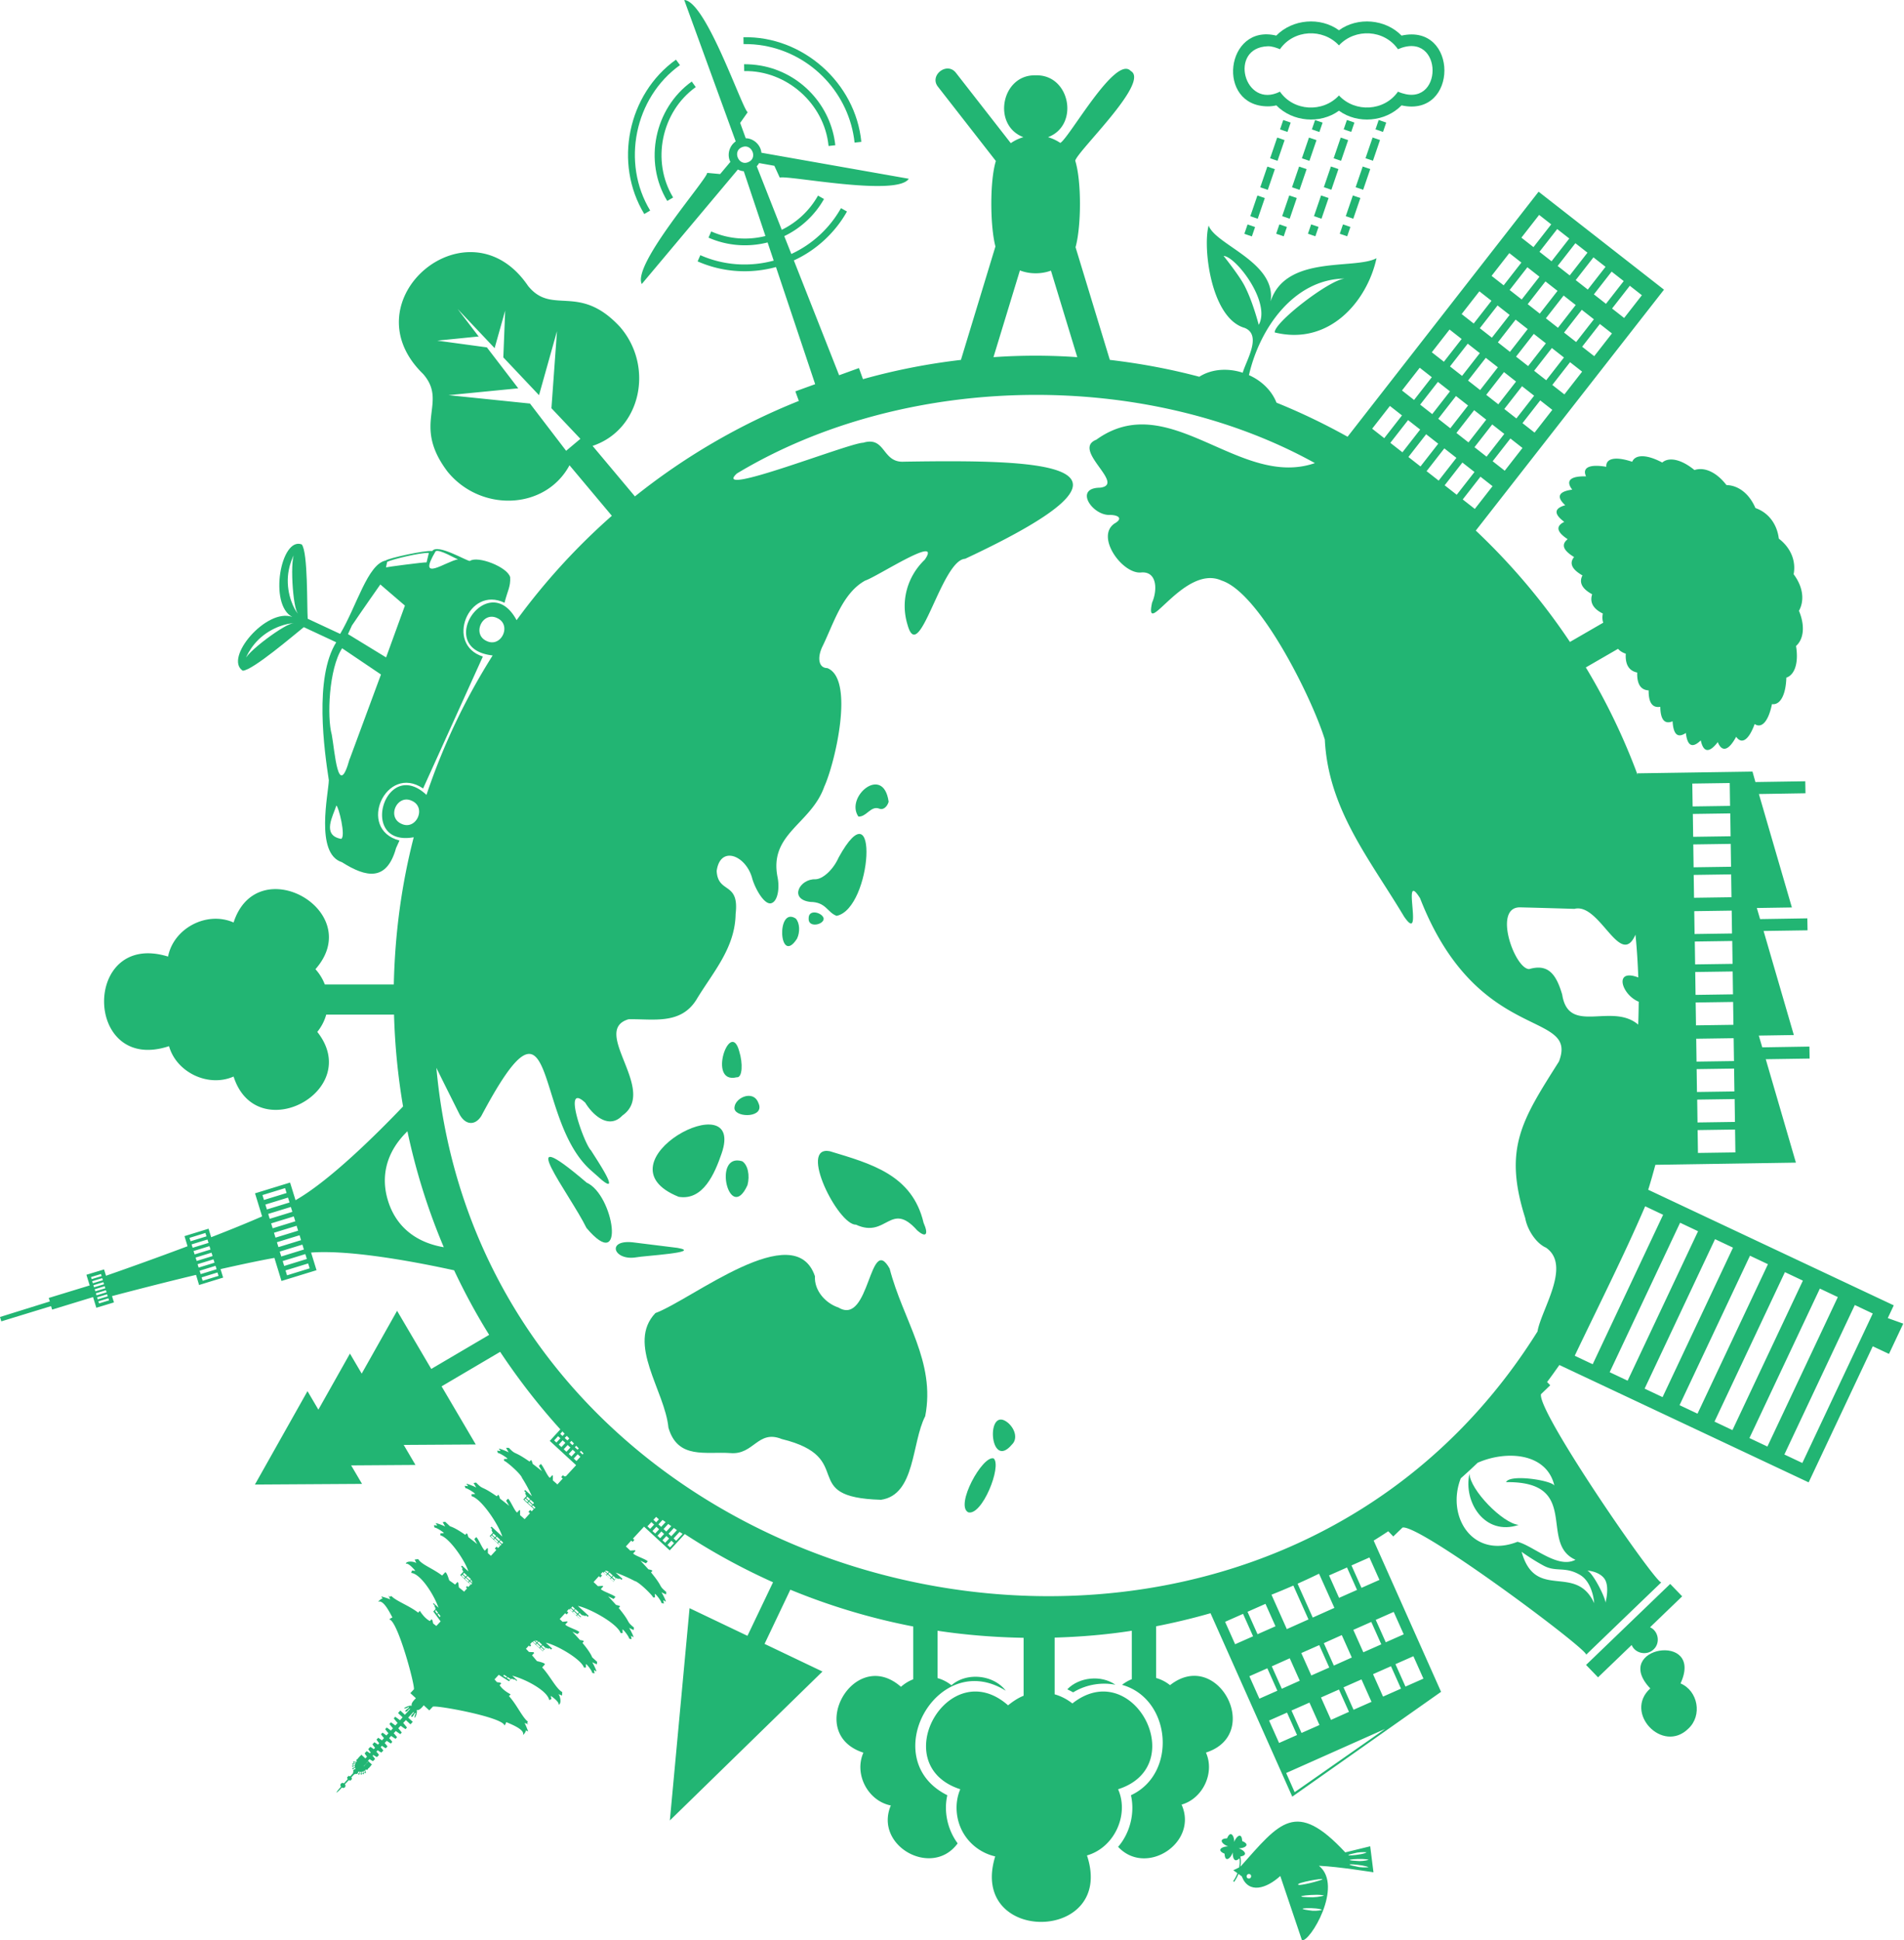 <svg version="1.1" id="レイヤー_1" xmlns="http://www.w3.org/2000/svg" x="0" y="0" viewBox="0 0 174.92 178.24" xml:space="preserve"><style>.st0{fill:#22b573}</style><path class="st0" d="M53.9 108.64c-7.1-6.06-1.54 1.05-.02 4.16 3.66 4.34 2.51-3.06.02-4.16zm4.53 6.86c.66-.14 6.21-.45 3.81-.87-1.64-.2-2.46-.3-4.11-.51-2.45-.26-1.75 1.71.3 1.38zm3.92-5.56c2.25.37 3.31-2.14 3.94-3.97 2.31-6.65-11.76.82-3.94 3.97zm13.88-4.19c-2.91-.55.76 6.79 2.41 6.75 2.83 1.3 3.16-2.25 5.63.53.8.7 1.06.38.58-.7-1.04-4.42-4.82-5.43-8.62-6.58zm-16.02 14.87c-2.67 2.81.87 7.12 1.2 10.53.86 2.94 3.44 2.17 5.7 2.33 2.15.18 2.51-2.18 4.71-1.29 7.02 1.72 1.37 5.36 9.12 5.58 3.17-.46 2.8-5.25 4.06-7.68.97-5.02-2.04-8.8-3.27-13.56-1.87-3.31-1.81 5.33-4.7 3.58-1.19-.39-2.24-1.56-2.16-2.87-1.86-5.5-11.33 2.16-14.66 3.38zm32.76 12.07c.5-.47.35-1.35-.35-1.98-2.09-1.74-1.74 4.49.35 1.98zm-4.02 6.23c1.27.36 3.11-4.24 2.34-4.95-1.02-.32-3.57 4.32-2.34 4.95zM67.68 98.96c.54.06.57-1.31.24-2.36-.81-3.13-2.99 3.03-.24 2.36zm-.2 2.91c.18.84 2.84.81 2.19-.56-.48-1.29-2.31-.41-2.19.56zm1.19 7c.24-.9.03-1.88-.49-2.2-2.78-.83-1.16 5.82.49 2.2zm10.19-33.86c.75.05 1.15-1.05 1.94-.72.32.13.7-.15.84-.64-.48-3.46-4.03-.46-2.78 1.36zm-4.42 7.84c1.46.01 1.55.96 2.42 1.28 3.28-.67 3.95-12.22.18-5.35-.48 1.09-1.44 1.98-2.13 1.99-1.46-.05-2.45 1.84-.47 2.08zm1.23 1.52c-.1-.53-1.4-.92-1.38 0-.06.9 1.42.58 1.38 0zm-2.45 1.86c.3-.62.25-1.45-.11-1.85-1.82-1.19-1.55 4.42.11 1.85zM63.92 8l-.37-.51c-3.43 2.46-4.44 7.36-2.25 10.97l.54-.32c-2.02-3.33-1.09-7.87 2.08-10.14zm5.98-1.97c-.51-.09-1.03-.13-1.54-.13l.01.63c3.9-.08 7.37 3 7.75 6.88l.62-.07c-.4-3.67-3.21-6.67-6.84-7.31z"/><path class="st0" d="M59.19 19.66l.54-.32c-2.66-4.39-1.43-10.37 2.74-13.36l-.37-.5c-4.43 3.17-5.74 9.52-2.91 14.18zm11-15.46c4.42.78 7.84 4.44 8.32 8.9l.62-.07C78.6 7.61 73.75 3.3 68.3 3.42l.01.63c.63-.01 1.26.04 1.88.15zm81.73 147.31c.63-.58.45-1.68-.33-2.03l2.95-2.84-1.1-1.14-7.73 7.44 1.1 1.14 3.09-2.97c.32.79 1.41 1 2.02.4zM135 135.38c-.58 2.57 1.39 5.75 4.52 4.7-1.48-.15-4.46-3.22-4.52-4.7z"/><path class="st0" d="M154.39 154.64c2.22-4.8-6.43-3.37-2.78.46-2.47 2.23 1.14 6.03 3.5 3.69 1.3-1.2.89-3.47-.72-4.15zm-28.51 14.96l-2.29.56c-4.56-4.9-6.01-2.75-9.63 1.31.07-.38.04-.7-.01-.93 1.02-.17-.02-.86-.54-.82.6.24 1.7-.2.71-.6-.04-1.07-.83-.17-.8.48.24-.62-.19-1.7-.59-.73-1.06.04-.18.83.49.8-.6-.22-1.71.2-.72.61.04 1.07.83.17.81-.48-.14.39-.07 1.53.56.9.03.22.04.5-.03.84-.41.21-.54.26-.54.26l.38.27c-.09.23-.21.48-.39.74l.1.06c.17-.26.3-.5.39-.73l.3.22c.63 1.64 2.26 1.13 3.54-.03l1.99 5.9c.71.22 3.86-4.99 1.56-6.84 1.81.08 5.01.6 5.01.6l-.3-2.39zm-11.19 2.96c-.27-.05-.18-.47.09-.41.27.05.18.47-.09.41zm5.88 2.96c-2.34-.27.62-.34.88-.07 0 0-.4.1-.88.07zm.04-1.23c-2.78-.04.71-.39 1.02-.15.01-.01-.45.13-1.02.15zm.88-1.67c.06.08-2.24.69-2.23.49-.09-.18 2.25-.59 2.23-.49zm3.2-2.44c.46-.07.86-.03.86-.03-.22.26-3.03.48-.86.03zm.17 1.33c-2.31-.45.64-.21.86.02 0-.01-.39.04-.86-.02zm.03-.55c-2.32-.11.58-.31.84-.11-.01 0-.38.11-.84.11zM116.48 9.77c.26 0 .52-.03.78-.09 1.48 1.52 4.03 1.74 5.75.49 1.72 1.25 4.27 1.03 5.75-.49 5.25 1.16 5.25-7.57 0-6.41-1.48-1.52-4.03-1.74-5.75-.49-1.72-1.25-4.27-1.03-5.76.49-4.67-1.14-5.58 6.49-.77 6.5zm0-5.52c.37-.01.77.13 1.11.27 1.25-1.81 3.94-1.95 5.42-.35 1.48-1.6 4.17-1.46 5.42.35 4.24-1.83 4.24 5.73 0 3.9-1.25 1.8-3.94 1.95-5.42.35-1.48 1.6-4.17 1.46-5.42-.35-3.28 1.65-4.78-4.05-1.11-4.17z"/><path transform="rotate(-71.125 118.087 11.571)" class="st0" d="M117.63 11.21h.91v.72h-.91z"/><path transform="rotate(-71.125 116.453 16.365)" class="st0" d="M115.44 16h2.01v.73h-2.01z"/><path transform="rotate(-71.119 117.356 13.706)" class="st0" d="M116.35 13.34h2.01v.72h-2.01z"/><path transform="rotate(-71.125 115.539 19.026)" class="st0" d="M114.53 18.66h2.01v.72h-2.01z"/><path transform="rotate(-71.125 114.81 21.162)" class="st0" d="M114.35 20.8h.91v.73h-.91z"/><path transform="rotate(-71.125 121.011 11.57)" class="st0" d="M120.55 11.21h.91v.73h-.91z"/><path transform="rotate(-71.119 120.277 13.706)" class="st0" d="M119.27 13.34h2.01v.73h-2.01z"/><path transform="rotate(-71.125 119.371 16.366)" class="st0" d="M118.36 16h2.01v.73h-2.01z"/><path transform="rotate(-71.125 118.463 19.025)" class="st0" d="M117.46 18.66h2.01v.73h-2.01z"/><path transform="rotate(-71.125 117.732 21.162)" class="st0" d="M117.28 20.8h.91v.73h-.91z"/><path transform="rotate(-71.125 123.933 11.57)" class="st0" d="M123.48 11.21h.91v.73h-.91z"/><path transform="rotate(-71.119 123.196 13.708)" class="st0" d="M122.19 13.34h2.01v.72h-2.01z"/><path transform="rotate(-71.125 121.384 19.024)" class="st0" d="M120.38 18.66h2.01v.73h-2.01z"/><path transform="rotate(-71.125 122.292 16.366)" class="st0" d="M121.29 16h2.01v.73h-2.01z"/><path transform="rotate(-71.125 120.65 21.164)" class="st0" d="M120.2 20.8h.91v.72h-.91z"/><path transform="rotate(-71.125 126.854 11.57)" class="st0" d="M126.4 11.21h.91v.73h-.91z"/><path transform="rotate(-71.119 126.12 13.706)" class="st0" d="M125.12 13.34h2.01v.72h-2.01z"/><path transform="rotate(-71.125 124.305 19.024)" class="st0" d="M123.3 18.66h2.01v.73h-2.01z"/><path transform="rotate(-71.125 125.214 16.366)" class="st0" d="M124.21 16h2.01v.73h-2.01z"/><path transform="rotate(-71.125 123.574 21.162)" class="st0" d="M123.12 20.8h.91v.72h-.91z"/><path class="st0" d="M22.3 61.61c.9-.01 4.79-3.35 5.61-4L30.89 59c-2.05 3.26-1.09 9.99-.68 12.67-.03 1.21-1.29 6.75 1.2 7.53 2.25 1.43 4.1 1.76 4.96-1.24h-.01l.34-.75c-3.98-1.04-1.23-7.1 2.17-4.78l5.49-12.12c-3.5-1.11-1.31-6.54 1.99-4.94.29-1.15.56-1.45.52-2.34-.23-.94-2.99-2.01-3.7-1.5-.25.04-2.99-1.63-3.46-.91-.65-.09-4.01.65-4.28.87-1.66.34-2.66 4.19-4.18 6.74l-2.98-1.39c-.08-1.09.03-6.13-.55-6.83-1.92-.73-3.05 5.54-.87 6.66-2.37-.85-6.3 3.79-4.55 4.94zm9.04 15.45c-1.82-.33-.72-2.15-.44-3.06.2.05.9 2.86.44 3.06zm8.68-26.42c.33-.23 1.87.71 2.06.74-1.11.18-3.83 2.23-2.06-.74zm-4.45.97c.46-.23 3.04-.86 3.83-.82l-.21.87c-.31-.02-3.69.43-3.73.46l.11-.51zm-3.24 5.85c.96-1.42 2.61-3.77 2.61-3.77l2.26 1.94-1.73 4.76-3.5-2.14c.11-.24.23-.51.36-.79zm-.9 2.09L35 61.96c-.34.91-2.59 6.99-2.87 7.76h-.01c-1.07 3.86-1.36-.73-1.64-2.23-.45-1.59-.27-6.06.95-7.94zm-4.99-6c-.07-1.65.72-2.87.72-2.87-.6.32-.25 5.4.22 5.66-.08.05-.88-1.14-.94-2.79zm-2.24 4.81c1.31-1.01 2.73-1.16 2.75-1.08-.51-.19-4.63 2.82-4.48 3.47-.01 0 .42-1.38 1.73-2.39z"/><path class="st0" d="M173.43 121.08l.55-1.17-22.56-10.62c.24-.76.45-1.52.66-2.29l12.91-.2-2.77-9.5 4.03-.06-.02-1.1-4.33.07-.32-1.08 3.22-.05-2.78-9.56 4.04-.06-.02-1.1-4.34.07-.3-1.02 3.22-.05-3.03-10.42 4.28-.07-.02-1.1-4.58.07-.27-.96-10.57.16.02.15a58.39 58.39 0 00-4.76-9.88l2.96-1.71c.17.2.41.35.71.45-.06.98.28 1.57 1.05 1.73-.03 1.03.3 1.6 1.05 1.64-.01 1.09.32 1.63 1.07 1.51.02 1.14.37 1.64 1.13 1.33.07 1.17.44 1.59 1.22 1.07.13 1.16.57 1.46 1.37.68.23 1.09.76 1.21 1.56.16.38.94.99.81 1.69-.49.51.72 1.15.33 1.7-1.17.63.43 1.26-.21 1.59-1.83.72.11 1.27-.77 1.32-2.43.75-.25 1.15-1.32.89-2.91.69-.61.86-1.81.27-3.23.52-.94.39-2.19-.49-3.36.23-1.21-.25-2.42-1.36-3.27-.17-1.38-.99-2.41-2.15-2.81-.57-1.34-1.59-2.09-2.66-2.11-.94-1.22-2.06-1.68-2.94-1.38-1.24-1.02-2.37-1.21-2.96-.69-1.46-.78-2.49-.74-2.76-.07-1.57-.53-2.44-.3-2.38.46-1.58-.27-2.23.09-1.86.88-1.48-.04-1.89.42-1.27 1.22-1.3.17-1.46.69-.64 1.43-1.07.3-1.03.83-.09 1.53-.84.41-.66.95.31 1.59-.64.51-.38 1.05.59 1.64-.48.59-.17 1.15.77 1.69-.35.67-.01 1.24.89 1.73-.24.75.1 1.34.98 1.77-.06.31-.05.59.04.84l-3.06 1.77c-2.49-3.73-5.4-7.16-8.65-10.23l17.29-22.13-11.52-9-17.55 22.51c-2.1-1.17-4.28-2.22-6.53-3.13-.4-1.03-1.29-1.98-2.53-2.53 1-4.38 4.19-8.82 8.79-8.87-1.44.14-6.51 4.06-6.42 4.95 5.04 1.24 8.5-2.9 9.35-6.82-1.99 1.08-8.33-.35-9.73 3.97.56-3.6-5.07-5.19-5.69-6.97-.55 1.87.16 8.5 3.3 9.4 1.65.66.11 3.06-.17 4.12-1.47-.48-2.95-.3-3.99.37-2.67-.71-5.42-1.22-8.22-1.55l-3.15-10.35c.53-1.9.56-6.07-.03-7.95.26-.95 6.91-7.23 5.1-8.24-1.4-1.51-5.64 6.14-6.47 6.61a4.04 4.04 0 00-1.13-.53c2.91-1.09 2.04-5.78-1.13-5.68-3.16-.1-4.04 4.59-1.13 5.68-.42.12-.81.31-1.16.55L87.83 6.7c-.82-1.08-2.5.23-1.65 1.28l5.31 6.81c-.57 1.84-.53 5.99-.04 7.85l-3.17 10.42c-3.08.36-6.08.95-9 1.77l-.37-1.02-1.82.66-4.16-10.55c2-.9 3.79-2.53 4.88-4.49l-.55-.31a10.09 10.09 0 01-4.56 4.21l-.65-1.64c1.5-.71 2.83-1.94 3.65-3.41l-.55-.31a7.704 7.704 0 01-3.33 3.14l-2.3-5.84c.09-.09.16-.19.22-.29l1.4.25.5 1.09c.55-.28 10.76 1.78 11.85.1l-13.54-2.39c-.07-.74-.73-1.32-1.44-1.33L68 11.29l.69-.98C68.18 9.98 64.86.1 62.86 0l4.73 12.99c-.58.4-.83 1.22-.49 1.88l-.94 1.12-1.19-.11c-.03.61-6.92 8.43-6.01 10.21l8.83-10.52c.17.09.35.14.54.16l1.99 5.95c-1.63.41-3.38.29-4.98-.42l-.25.57c1.75.77 3.66.89 5.43.44l.56 1.67c-2.19.59-4.57.46-6.74-.5l-.25.57c2.31 1.02 4.86 1.16 7.2.52l3.6 10.76-1.82.66.32.88a59.27 59.27 0 00-15.06 8.77l-3.89-4.64c4.44-1.48 5.68-7.28 2.52-10.93-3.78-4.08-6.23-1.01-8.45-3.77-5.46-8.04-16.61 1.32-9.64 8.09 2.34 2.68-1.11 4.54 2.25 8.98 3.05 3.74 8.98 3.53 11.2-.59l3.89 4.64a59.87 59.87 0 00-8.75 9.59c-2.61-4.85-7.67 2.63-2.2 3.24a59.287 59.287 0 00-6.08 12.81c-3.82-3.58-6.31 4.81-1.17 3.89-1.12 4.34-1.73 8.87-1.83 13.52h-6.34c-.2-.52-.49-.99-.86-1.4 4.7-5.34-5.34-11.02-7.52-4.29-2.47-1.09-5.52.54-6.02 3.13-7.92-2.44-7.78 10.84.09 8.23.67 2.4 3.6 3.82 5.93 2.79 2.1 6.57 11.98 1.33 7.69-4.1.37-.46.66-1 .82-1.59h6.23c.08 2.87.36 5.68.83 8.44-2.38 2.49-6.73 6.82-9.88 8.61l-.5-1.62-3.22.99.65 2.12c-1.4.61-3.02 1.27-4.68 1.91l-.24-.78-2.21.68.28.93c-2.98 1.12-5.82 2.13-7.49 2.71l-.18-.58-1.62.49.3.98-3.76 1.15.1.32L0 120.98l.12.4 4.57-1.4.1.32 3.76-1.15.3.98 1.62-.49-.18-.58c1.71-.45 4.63-1.21 7.72-1.95l.28.93 2.21-.68-.24-.78c1.74-.39 3.44-.76 4.95-1.03l.65 2.12 3.22-.99-.5-1.62c3.66-.28 9.81.9 13.14 1.63.96 2.04 2.03 4.02 3.22 5.93l-5.32 3.13-3.14-5.34-3.25 5.77-1.08-1.84-2.9 5.15-1-1.7-4.83 8.58 9.84-.06-1-1.7 5.91-.04-1.08-1.84 6.62-.04-3.14-5.34 5.38-3.17c1.67 2.51 3.51 4.89 5.53 7.12l-.97 1.06 2.42 2.23-.96 1.04-.06-.05-.05.06-.14-.13-.16.18.14.13-.49.54c-.13-.12-.27-.24-.42-.37v-.43l-.05-.05-.22.24c-.22-.11-.64-1.15-.84-1.27l-.17.18.28.48c-.28-.23-.56-.45-.84-.66-.03-.07-.09-.33-.17-.36l-.13.14c-1.54-1.07-1.19-.53-1.9-1.26h-.26l.25.43c.01-.04-.9-.41-.91-.35l.16.21-.32-.03.08.22c.12-.04.93.48.87.53l-.32.02.01.18c-.02-.15 1.44 1.05 1.65 1.54l-.02-.02c.37.57.69 1.18.93 1.71l-.62-.57-.09.1.15.14-.08.08.09.08-.04.05.1.09-.3.33.96.88-.19.21-.14-.13-.16.18.14.13-.49.54c-.13-.12-.27-.24-.42-.37v-.43l-.05-.05-.22.24c-.22-.11-.64-1.15-.84-1.27l-.17.18.28.48c-.28-.23-.56-.45-.84-.66-.03-.07-.09-.33-.17-.36l-.13.14c-1.54-1.07-1.19-.53-1.9-1.26l-.23.04.25.43c.01-.04-.9-.41-.91-.35l.16.21-.32-.03.08.22c.12-.04.93.48.87.53l-.32.02.01.18c.93.26 2.49 2.64 2.82 3.71l-.99-.91-.09.1.15.14-.08.08.09.08-.04.05.1.09-.3.33.96.88-.19.21-.14-.13-.16.18.14.13-.5.54-.28-.25v-.42l-.05-.05-.22.24c-.21-.11-.6-1.11-.8-1.24l-.17.18.26.46c-.27-.22-.54-.43-.81-.64l-.09-.28-.07-.07-.13.14c-.97-.69-1.39-.78-1.39-.78l-.45-.42-.23.04.24.42c.01-.05-.88-.39-.88-.32l.15.2-.32-.02.07.22c.14-.03.88.44.84.51l-.31.02v.18c.8.19 2.27 2.31 2.57 3.31l-.58-.53-.09.1.15.14-.08.08.09.08-.04.05.1.09-.3.33.95.87-.21.23-.1-.1-.11.12.1.1-.27.3c-.17-.14-.31-.26-.48-.39l-.06-.43-.07-.07-.22.24c-.16-.12-.34-.25-.53-.38-.06-.14-.21-.71-.37-.76l-.29.31c-.9-.68-1.87-.99-2.2-1.51l-.32.04.16.35c-.09-.16-.92-.28-.98.04.24-.12.81.56.88.65l-.31-.03-.07.22c.84.07 2.05 1.91 2.51 3.2l-.45-.42-.06.06.17.16-.06.06.11.1-.04.05.07.09-.22.24.67.91-.39.42c-.09-.06-.18-.14-.29-.22l-.08-.32-.08-.07-.15.16c-.38-.21-.69-.58-.92-.94l-.15.17c-.81-.64-2.04-1.07-2.46-1.53l-.15.07-.12-.11.16.36c-.05-.06-.78-.28-.82-.28l.13.21c-.06-.08-.44.25-.41.28.52-.25 1.2 1.3 1.31 1.44-.03-.01-.33.18-.3.18.78.06 2.43 6.26 2.26 6.43l-.32.34.51.47c-.09.1-.5.46-.37.7-.16-.09-.66.14-.71.22.06.06.35-.05.39-.12.21.08-.35.25-.27.42.18.08.31-.32.44-.24l-.49.54-.42-.39-.21.23.42.39-.24.27c-.13-.1-.27-.2-.44-.32l-.13.15c.13.17.24.3.35.42l-.21.23c-.12-.09-.25-.19-.41-.29l-.13.15c.11.16.22.28.32.4l-.19.21c-.11-.09-.23-.18-.38-.28l-.14.15c.11.15.2.27.3.37l-.19.21c-.1-.08-.22-.17-.36-.26l-.14.15c.1.14.19.26.28.35l-.19.21c-.1-.08-.21-.15-.34-.24l-.16.17c.09.13.17.24.25.33l-.12.13c-.09-.07-.2-.14-.32-.22l-.18.19c.08.13.16.23.24.32l-.12.13a2.22 2.22 0 00-.32-.21l-.19.2c.08.12.15.23.23.31l-.07.08c-.09-.07-.19-.13-.3-.2l-.19.2c.07.12.14.22.22.3l-.15.17-.38-.35-.05.05.05.05c-.05-.03-.11.01-.12.05-.03 0-.07.04-.07.09-.05.01-.08.05-.08.08-.03.01-.06.05-.06.09-.11 0-.16.13-.07.19a.55.55 0 00-.07.09.353.353 0 00-.17-.04c-.19-.1-.07.24.02.06.04 0 .08.01.12.03-.02.03-.03.06-.05.09-.06-.01-.13-.02-.18-.01-.2-.06-.03.25.03.05.04-.01.09 0 .14.01-.01.03-.02.07-.02.1-.06 0-.13 0-.17.02-.21-.03.01.26.03.05.04-.02.09-.01.13-.01 0 .04 0 .07.01.11-.06.01-.13.03-.17.07-.21.02.08.24.05.04.04-.03.09-.04.14-.05a.3.3 0 00.04.08c-.06.04-.13.07-.17.12-.07 0-.08.1-.01.12l-.05.05v.12l-.27.3a.66.66 0 00-.15-.05l-.14.16c.01.01.05.14.07.14l-.35.39c-.21-.14-.43.11-.27.31-.11.12-.37.4-.43.55.14-.07.41-.36.51-.48.21.14.43-.1.28-.3l.36-.38c0 .01.14.05.15.05l.14-.16s-.05-.14-.06-.14l.27-.29.12-.01.05-.05c.02.07.12.06.12-.02.05-.04.08-.11.11-.18.03.01.05.02.08.03-.01.05-.01.11-.04.15-.21-.01.03.25.04.04.03-.04.05-.12.05-.18.04.01.07.01.11 0 .01.04.01.1 0 .13-.21.04.1.24.05.03.02-.04.02-.11.01-.17.03-.01.07-.01.1-.03.01.04.03.09.02.14-.2.07.13.22.05.02.01-.05-.01-.12-.02-.18.03-.01.06-.03.09-.05.02.04.04.08.04.12-.18.1.17.19.06.01 0-.05-.02-.11-.05-.16.03-.02.06-.05.08-.08.07.08.2.03.18-.08.04 0 .08-.04.09-.06.03 0 .07-.04.07-.09.05-.01.08-.05.08-.08.04-.02.08-.08.04-.13l.05.05.05-.05-.38-.35.15-.16c.09.07.19.13.32.19l.19-.2c-.08-.11-.15-.21-.23-.29l.07-.08c.09.07.2.13.33.2l.19-.2c-.08-.12-.16-.21-.24-.3l.12-.13c.09.07.2.14.34.21l.18-.19c-.09-.12-.17-.22-.25-.3l.12-.13c.1.08.21.15.35.23l.16-.17c-.1-.13-.18-.23-.26-.32l.19-.2c.11.08.23.16.38.25l.13-.15c-.1-.14-.2-.25-.29-.34l.19-.21c.11.09.24.17.4.27l.14-.15c-.11-.14-.21-.26-.31-.36l.19-.21c.12.09.25.18.42.29l.13-.15c-.12-.15-.22-.28-.32-.39l.22-.23c.13.1.27.2.45.31l.13-.15c-.13-.16-.24-.3-.35-.42l.25-.26.42.39.21-.23-.42-.39.5-.53c.1.12-.3.29-.2.46.18.07.3-.51.4-.31-.06.05-.15.35-.09.4.08-.06.27-.57.16-.73.25.12.58-.33.66-.42l.51.47.32-.34c.18-.18 6.46.95 6.59 1.73 0 .02.17-.28.16-.32.15.09 1.75.64 1.54 1.18.04.02.33-.37.25-.43l.22.12c0-.04-.28-.75-.34-.79l.37.13-.12-.11.06-.15c-.5-.37-1.03-1.58-1.73-2.33l.15-.17c-.38-.2-.77-.48-1.01-.84l.15-.16-.08-.07-.32-.05c-.08-.09-.16-.18-.22-.25l.39-.42.94.59.22-.24.1.06.04-.05.1.1.06-.06.17.16.06-.06-.45-.42c1.32.35 3.26 1.42 3.39 2.24l.21-.09-.06-.3c.09.06.81.57.72.82.31-.09.13-.9-.04-.98l.36.13.01-.32c-.55-.29-1.1-1.46-1.84-2.26l.26-.29c-.07-.15-.6-.25-.74-.29-.16-.19-.31-.37-.45-.53l.2-.22-.07-.07-.41-.02c-.09-.09-.18-.19-.28-.29l.27-.3.1.1.11-.12-.1-.1.21-.23.95.87.3-.33.1.09.04-.05.09.08.08-.08.16.14.09-.1-.58-.53c1.02.21 3.26 1.52 3.51 2.29l.18-.01v-.31c.06-.04.6.66.57.8l.22.05-.05-.31.21.13c.07-.01-.35-.86-.39-.85l.44.2.03-.23-.46-.42s-.12-.41-.89-1.32l.13-.14-.07-.07-.29-.06c-.23-.26-.46-.51-.7-.76l.48.22.17-.18c-.14-.19-1.17-.49-1.3-.7l.22-.24-.05-.05-.42.04c-.09-.09-.18-.17-.26-.25l.5-.54.13.12.16-.18-.13-.12.19-.21.96.88.3-.33.1.09.04-.05.09.08.08-.08.15.14.09-.1-.99-.91c1.09.23 3.6 1.6 3.93 2.5l.18-.01-.01-.32c.04-.07.64.7.6.83l.23.06-.05-.32.22.14c.07-.01-.37-.89-.42-.87l.45.21.02-.23c-.78-.65-.21-.35-1.4-1.8l.13-.14c-.04-.08-.3-.12-.37-.14-.24-.26-.48-.53-.73-.79l.5.24.17-.18c-.15-.2-1.2-.52-1.34-.73l.22-.24-.06-.05-.43.03c-.13-.13-.27-.26-.4-.38l.49-.54.13.12.16-.18-.13-.12.19-.21.96.88.3-.33.1.09.04-.05.09.08.08-.08.15.14.09-.1-.62-.57c.55.2 1.18.47 1.78.79l-.02-.02c.51.17 1.82 1.53 1.67 1.52l.18-.01-.01-.32c.04-.07.64.7.6.83l.23.06-.05-.32.22.14c.07-.01-.37-.89-.42-.87l.45.21.02-.23c-.78-.65-.21-.35-1.4-1.8l.13-.14c-.04-.08-.3-.12-.37-.14-.24-.26-.48-.53-.73-.79l.5.24.17-.18c-.15-.2-1.2-.52-1.34-.73l.22-.24-.06-.05-.43.03c-.13-.13-.27-.26-.4-.38l.49-.54.13.12.16-.18-.13-.12c.05-.05.96-1.04 1.02-1.1l2.36 2.18 1.38-1.5c2.57 1.68 5.28 3.16 8.11 4.43l-2.35 4.92-5.32-2.54-1.81 19.5 14.02-13.68-5.32-2.54 2.37-4.98a58.88 58.88 0 0011.29 3.38v4.85c-.42.16-.8.4-1.13.69-4.3-3.78-8.87 4.3-3.45 6.05-.88 1.99.43 4.44 2.52 4.85-1.57 3.71 3.8 6.7 6.14 3.48-.91-1.22-1.3-2.89-.95-4.42-6.59-3.28-.92-13.54 5.37-9.6-1.12-1.47-3.59-1.73-4.99-.5-.37-.3-.81-.53-1.28-.66v-4.35c2.58.39 5.23.6 7.91.65v5.32c-.53.21-.99.53-1.43.88-5.47-4.81-11.29 5.47-4.39 7.71-.55 1.27-.42 2.84.29 4.04a4.585 4.585 0 002.92 2.13c-2.5 8.11 11.1 7.96 8.43-.09 2.5-.71 3.9-3.72 2.86-6.08 6.73-2.15 1.36-12.28-4.2-7.88-.48-.38-1.03-.67-1.63-.84v-5.21c2.4-.07 4.77-.27 7.09-.63v4.45c-.33.13-.63.31-.9.52 4.52 1.26 5.12 8.15.82 10.14.38 1.66-.1 3.5-1.18 4.74 2.58 2.77 7.4-.39 5.83-3.88 1.93-.54 3.08-2.89 2.24-4.78 5.28-1.69 1.07-9.64-3.3-6.19-.37-.3-.81-.53-1.28-.66v-4.75c1.69-.33 3.36-.73 5-1.2l7.51 16.85 13.67-9.63-6.19-13.89c.45-.28.89-.56 1.34-.86l.46.48.85-.82c1.63-.31 17.3 11.4 16.86 11.69 1.72-1.66 5.19-5 6.92-6.66-.34.38-11.41-15.64-11.06-17.28l.85-.82-.29-.3c.39-.51.76-1.04 1.13-1.56l22.9 10.78 5.89-12.5 1.49.7 1.31-2.78-1.42-.51zm-36.89-84.81l1.63-2.09 1.11.87-1.63 2.09-1.11-.87zm0 2.28l-1.63 2.09-1.11-.87 1.63-2.09 1.11.87zm2.74-5.79l1.63-2.09 1.11.87-1.63 2.09-1.11-.87zm-.56-.44l-1.11-.87 1.63-2.09 1.11.87-1.63 2.09zm-1.11 1.42l-1.63 2.09-1.11-.87 1.63-2.09 1.11.87zm-2.74 3.51l-1.63 2.09-1.11-.87 1.63-2.09 1.11.87zm-2.74 3.51l-1.63 2.09-1.11-.87 1.63-2.09 1.11.87zm.56.43l1.11.87-1.63 2.09-1.11-.87 1.63-2.09zm1.66 1.3l1.11.87-1.63 2.09-1.11-.87 1.63-2.09zm1.11-1.41l1.63-2.09 1.11.87-1.63 2.09-1.11-.87zm2.74-3.51l1.63-2.09 1.11.87-1.63 2.09-1.11-.87zm2.74-3.51l1.63-2.09 1.11.87-1.63 2.09-1.11-.87zm2.75-3.51l1.63-2.09 1.11.87-1.63 2.09-1.11-.87zm-.56-.44l-1.11-.87 1.63-2.09 1.11.87-1.63 2.09zm-1.67-1.3l-1.11-.87 1.63-2.09 1.11.87-1.63 2.09zm-1.66-1.3l-1.11-.87 1.63-2.09 1.11.87-1.63 2.09zm-1.11 1.42l-1.63 2.09-1.11-.87 1.63-2.09 1.11.87zm-2.74 3.51l-1.63 2.09-1.11-.87 1.63-2.09 1.11.87zm-2.74 3.51l-1.63 2.09-1.11-.87 1.63-2.09 1.11.87zm-2.74 3.51l-1.63 2.09-1.11-.87 1.63-2.09 1.11.87zm5.02 7.29l-1.11-.87 1.63-2.09 1.11.87-1.63 2.09zm2.75-3.51l-1.11-.87 1.63-2.09 1.11.87-1.63 2.09zm2.74-3.5l-1.11-.87 1.63-2.09 1.11.87-1.63 2.09zm2.74-3.51l-1.11-.87 1.63-2.09 1.11.87-1.63 2.09zm2.74-3.51l-1.11-.87 1.63-2.09 1.11.87-1.63 2.09zm4.38-5.6l-1.63 2.09-1.11-.87 1.63-2.09 1.11.87zm-1.67-1.3l-1.63 2.09-1.11-.87 1.63-2.09 1.11.87zm-1.67-1.31l-1.63 2.09-1.11-.87 1.63-2.09 1.11.87zm-1.66-1.3l-1.63 2.09-1.11-.87 1.63-2.09 1.11.87zm-1.67-1.3L142.54 24l-1.11-.87 1.63-2.09 1.11.87zm-2.77-2.17l1.11.87-1.63 2.09-1.11-.87 1.63-2.09zm-2.74 3.51l1.11.87-1.63 2.09-1.11-.87 1.63-2.09zm-2.75 3.51l1.11.87-1.63 2.09-1.11-.87 1.63-2.09zm-2.74 3.51l1.11.87-1.63 2.09-1.11-.87 1.63-2.09zm-2.74 3.51l1.11.87-1.63 2.09-1.11-.87 1.63-2.09zm-2.74 3.51l1.11.87-1.63 2.09-1.11-.87 1.63-2.09zm-13.35-11.03c-.49-.96-1.93-2.75-1.93-2.75 1.13.05 4.38 4.27 3.23 6.33-.27-1-.71-2.43-1.3-3.58zM68.79 14.87c-.91.47-1.56-1.01-.59-1.36.85-.33 1.42.97.59 1.36zM52.01 41.41l-3.32-4.34-7.48-.77 6.4-.63-2.88-3.76-4.56-.62 3.78-.38.1.1-2.01-2.63 3.4 3.6.97-3.45-.17 4.3 3.28 3.47 1.65-5.88-.51 7.08 2.66 2.81-1.31 1.1zM44.7 58.88c-1.37-.62-.37-2.76.98-2.1 1.37.62.37 2.76-.98 2.1zm-7.83 16.79c-1.37-.62-.37-2.76.98-2.1 1.37.62.37 2.76-.98 2.1zM8.36 117.31l.92-.28.06.19-.92.28-.06-.19zm.17.57l-.06-.19.92-.28.06.19-.92.28zm.05.18l.92-.28.06.19-.92.28-.06-.19zm.12.37l.92-.28.06.19-.92.28-.06-.19zm.11.37l.92-.28.06.19-.92.28-.06-.19zm.11.37l.92-.28.06.19-.92.28-.06-.19zm.18.56l-.06-.19.92-.28.06.19-.92.28zm8.31-6.02l1.46-.45.1.31-1.46.45-.1-.31zm.19.6l1.46-.45.1.31-1.46.45-.1-.31zm.18.61l1.46-.45.1.31-1.46.45-.1-.31zm.19.6l1.46-.45.1.31-1.46.45-.1-.31zm.28.92l-.1-.31 1.46-.45.1.31-1.46.45zm.09.29l1.46-.45.1.31-1.46.45-.1-.31zm.28.92l-.1-.31 1.46-.45.1.31-1.46.45zm5.49-7.87l2.08-.64.14.45-2.08.64-.14-.45zm.27.87l2.08-.64.14.45-2.08.64-.14-.45zm.26.86l2.08-.64.14.45-2.08.64-.14-.45zm.27.87l2.08-.64.14.45-2.08.64-.14-.45zm.26.86l2.08-.64.14.45-2.08.64-.14-.45zm.27.87l2.08-.64.14.45-2.08.64-.14-.45zm.4 1.31l-.14-.45 2.08-.64.14.45-2.08.64zm.13.42l2.08-.64.14.45-2.08.64-.14-.45zm.4 1.31l-.14-.45 2.08-.64.14.45-2.08.64zm7.43 44.77c-.05-.03-.11.01-.12.05-.03 0-.07.04-.07.09-.05.01-.08.05-.08.08-.03.01-.06.05-.06.09-.03 0-.06.01-.08.03l.36-.39.05.05zm6.17-13.93l.08-.09.19.25-.08.09-.19-.25zm.42.56l-.19-.25.08-.09.19.25-.08.09zm2.87-3.5l-.11.12-.31-.28.11-.12.31.28zm-.62-.57l.25.23-.11.12-.25-.23.11-.12zm-.25.27l.09-.1.25.23-.09.1-.25-.23zm.31.28l.09-.1.31.29-.09.1-.31-.29zm.58.54l-.22-.2.09-.1.22.2-.09.1zm-.08-.35l.1-.11c.04.11.08.21.11.3l-.21-.19zm2.75-3.78l-.11.12-.31-.29.11-.12.31.29zm-.62-.57l.25.23-.11.12-.25-.23.11-.12zm-.25.27l.09-.1.25.23-.09.1-.25-.23zm.3.29l.09-.1.31.29-.09.1-.31-.29zm.6.55l-.23-.21.09-.1.23.21-.09.1zm-.09-.37l.11-.12.23.21-.11.12-.23-.21zm.34 12.33l.08-.09.27.17-.08.09-.27-.17zm.6.38l-.27-.17.08-.09.27.17-.08.09zm2.97-3.24l-.11.12-.31-.29.11-.12.31.29zm-.47-.21l-.21-.19c.09.02.2.05.31.08l-.1.11zm-.27-12.81l-.11.12-.31-.29.11-.12.31.29zm-.61-.57l.25.23-.11.12-.25-.23.11-.12zm-.26.27l.09-.1.25.23-.09.1-.25-.23zm.31.29l.09-.1.31.29-.09.1-.31-.29zm.37.33l.09-.1.23.21-.09.1-.23-.21zm.1 12.44l.09-.1.22.2-.09.1-.22-.2zm.27.25l.09-.1.31.29-.09.1-.31-.29zm.62.57l-.25-.23.09-.1.25.23-.09.1zm.14-.15l-.25-.23.11-.12.25.23-.11.12zm109.43-45.63l-3.44.05-.03-2.1 3.44-.05.03 2.1zm-.04-2.8l-3.44.05-.03-2.1 3.44-.05.03 2.1zm-.05-2.8l-3.44.05-.03-2.1 3.44-.05.03 2.1zm-.04-2.79l-3.44.05-.03-2.1 3.44-.05.03 2.1zm-.05-3.33l-3.44.05-.03-2.1 3.44-.05.03 2.1zm-.04-2.8l-3.44.05-.03-2.1 3.44-.05.03 2.1zm-.04-2.8l-3.44.05-.03-2.1 3.44-.05.03 2.1zm-.05-2.79l-3.44.05-.03-2.1 3.44-.05.03 2.1zm-.05-3.33l-3.44.05-.03-2.1 3.44-.05.03 2.1zm-.04-2.8l-3.44.05-.03-2.1 3.44-.05.03 2.1zm-.04-2.8l-3.44.05-.03-2.1 3.44-.05.03 2.1zm-.08-4.89l.03 2.1-3.44.05-.03-2.1 3.44-.05zm-19.25 11.42c1.99.05 2.99.08 4.98.14 2.33-.6 4.21 5.55 5.61 2.37.13 1.29.21 2.61.26 3.93-2.28-.87-1.55 1.58.04 2.23-.01.7-.02 1.41-.05 2.1-2.43-2.06-6.39 1-6.98-2.75-.57-1.96-1.34-2.84-3.03-2.35-1.33.01-3.38-5.72-.83-5.67zM93.7 24.84c.88.35 1.97.35 2.85.02l2.42 7.95c-2.54-.18-5.16-.18-7.7 0l2.43-7.97zm-51.52 77.45c.53 1.06 1.45 1.16 2.04.22 7.04-13.24 4.72.1 9.98 4.92.43.38.65.57 1.07.95 1.87 1.53-.66-2.17-.97-2.7-.63-.58-2.7-6.42-.53-4.38.73 1.19 2.19 2.46 3.41 1.17 3.29-2.3-2.96-7.79.56-8.84 2.25-.05 4.76.53 6.22-1.77 1.51-2.52 3.57-4.74 3.62-7.9.36-3.02-1.62-1.82-1.74-3.95.32-2.36 2.63-1.46 3.24.59.25.98 1.21 2.72 1.87 2.33.47-.22.69-1.27.49-2.32-.83-4.04 3.07-4.89 4.29-8.36.97-2.12 2.82-9.88.27-10.88-.75 0-.96-.87-.46-1.95 1.04-2.11 1.84-4.94 3.95-6.09 1.11-.36 7.12-4.32 5.47-1.92-1.58 1.51-2.27 3.78-1.58 6 1.06 3.82 3.1-5.97 5.29-6.08 18.9-8.85 7.16-9.12-5.61-8.92-2.05.13-1.67-2.37-3.76-1.74-1.33.02-14.04 5.09-11.61 2.83 15.36-9.25 37.37-9.67 53.11-.96-6.94 2.4-13.39-6.97-20.08-2.15-2.33.92 2.78 4.12.34 4.41-2.45.02-.68 2.6.92 2.5.86.02 1.16.37.41.79-1.77 1.21.71 4.64 2.42 4.5 1.5-.15 1.54 1.61 1.03 2.77-.74 3.52 2.95-3.59 6.39-2.03 3.54 1.14 8.35 10.9 9.48 14.61.32 6.42 4.14 11 7.27 16.24 1.91 2.81-.32-4.53 1.48-1.67 5.28 13.55 14.6 10.2 12.76 15-3.37 5.34-5.14 7.95-3.1 14.38.2 1.12 1.03 2.34 1.91 2.72 2.37 1.64-.45 5.7-.78 7.7-26.58 42.5-96.58 26.04-101.16-24.22.63 1.29 1.24 2.5 2.09 4.2zm13.81 42.15l.31.29-.11.12-.31-.29.11-.12zm-.17.08l-.23-.21.04-.04c.09.04.23.04.3.13l-.11.12zm-3.75-12.62c.08.08.16.16.23.24l-.17.18-.25-.23.19-.19zm.43.46c.08.08.15.16.23.24l-.14.15-.25-.23.16-.16zm.44.45c.08.08.15.16.23.24l-.11.12-.25-.23.13-.13zm7.34 6.53l.25.23-.25.27-.25-.23.25-.27zm.59.28c.09.07.18.13.28.2l-.41.44-.25-.23.38-.41zm.52.37c.09.07.18.13.28.2l-.46.5-.25-.23.43-.47zm.52.37c.09.06.18.13.28.2l-.52.56-.25-.23.49-.53zm-26.27-30.08c-.67-2.18-.19-4.44 1.79-6.36.78 3.69 1.9 7.25 3.34 10.65-2.77-.47-4.46-2.08-5.13-4.29zm16.03 21.21c.06.07.13.14.2.21l-.19.21-.21-.19.2-.23zm-.76.83l.36-.39.21.19-.36.39-.21-.19zm.42.38l.36-.39.25.23-.36.39-.25-.23zm.46.43l.36-.39.25.23-.36.39-.25-.23zm.46.43l.36-.39.25.23-.36.39-.25-.23zm.34 14.01l.23.21-.11.12-.23-.21.11-.12zm-.25.27l.09-.1.23.21-.09.1-.23-.21zm.28.26l.09-.1.31.29-.09.1-.31-.29zm.62.57l-.25-.24.09-.1.26.24-.1.1zm.25-.27l-.11.12-.25-.24.11-.12.25.24zm-.31-.29l-.11.12-.31-.29.11-.12.31.29zm-.22-13.9l-.25-.23.36-.39.25.23-.36.39zm.31-.83l.1-.11.24.24-.09.1-.25-.23zm2.19 11.08l.09-.1.23.21-.09.1-.23-.21zm.28.26l.09-.1.31.29-.09.1-.31-.29zm.62.57l-.26-.24.09-.1.25.24-.08.1zm.25-.28l-.11.12-.25-.24.11-.12.25.24zm2.87-4.8l.36-.39.25.23-.36.39-.25-.23zm.46.43l.36-.39.25.23-.36.39-.25-.23zm.46.43l.36-.39.25.23-.36.39-.25-.23zm.46.42l.36-.39.25.23-.36.39-.25-.23zm.7.65l-.24-.22.36-.39.24.22-.36.39zm.56-.6l-.24-.22.55-.6c.09.06.19.12.28.18l-.59.64zm56.7 4.11l1.39 3.11-1.99.89-1.41-3.16c.68-.27 1.35-.55 2.01-.84zm4.61 9.35l1.65-.73.92 2.06-1.65.73-.92-2.06zm.5 2.25l-1.65.74-.92-2.06 1.65-.73.92 2.05zm1.32-5.47l-.92-2.06 1.65-.73.92 2.06-1.65.73zm-2.23-5l-.92-2.06 1.65-.73.92 2.06-1.65.73zm.25 3.42l.92 2.06-1.65.74-.92-2.06 1.65-.74zm-1.15 2.98l-1.65.73-.92-2.06 1.65-.73.92 2.06zm-3.63-.85l.92 2.06-1.65.74-.92-2.06 1.65-.74zm-2.96-2.21l-.92-2.06 1.65-.73.92 2.06-1.65.73zm4.77 6.28l.92 2.06-1.65.73-.92-2.06 1.65-.73zm-7.75-7.42l1.65-.73.92 2.06-1.65.73-.92-2.06zm2.23 5l1.65-.73.92 2.06-1.65.73-.92-2.06zm1.81 4.07l1.65-.73.92 2.06-1.65.73-.92-2.06zm2.35 6.58l-.78-1.76 9.09-4.05-8.31 5.81zm8.12-8.78l-.92-2.06 1.65-.73.92 2.06-1.65.73zm3.71-1.65l-1.65.73-.92-2.06 1.65-.73.92 2.06zm-1.81-4.07l-1.65.73-.92-2.06 1.65-.73.92 2.06zm-3.88-4.27l-.92-2.06 1.65-.73.92 2.06-1.65.73zm-2.49 1.84l-1.99.89-1.39-3.11c.66-.3 1.32-.6 1.97-.92l1.41 3.14zm24.8-2.69c.54.73.08 2.32.08 2.32.27-.14-1.32-3.32-1.79-3.07 0 0 1.17.02 1.71.75zm-2.27-.36c1.23.69 1.34 2.62 1.34 2.62-1.72-3.72-5.39-.15-6.67-4.72 0 0 .91.67 2 1.26 1.17.64 1.94.05 3.33.84zm-2.32-8.18c-.24-.48-4.08-1.09-4.44-.32 6.97-.09 2.95 5.61 6.38 7.13-1.64.87-3.9-1.3-5.33-1.65-4.09 1.61-6.58-2.3-5.21-5.83.53-.47 1.04-.94 1.55-1.43 2.66-1.17 6.35-.91 7.05 2.1zm1.87-11.93c2.12-4.45 4.53-9.21 6.47-13.73l1.65.78-6.47 13.73-1.65-.78zm3.21 1.51l6.47-13.73 1.65.78-6.47 13.73-1.65-.78zm3.21 1.51l6.47-13.73 1.65.78-6.47 13.73-1.65-.78zm3.21 1.52l6.47-13.73 1.65.78-6.47 13.73-1.65-.78zm3.21 1.51l6.47-13.73 1.65.78-6.47 13.73-1.65-.78zm3.21 1.51l6.47-13.73 1.65.78-6.47 13.73-1.65-.78zm4.86 2.29l-1.65-.78 6.47-13.73 1.65.78-6.47 13.73z"/><path class="st0" d="M98.59 155.46c1.14-.7 2.57-.96 3.88-.7-1.3-.92-3.33-.71-4.42.42.18.09.37.18.54.28z"/></svg>